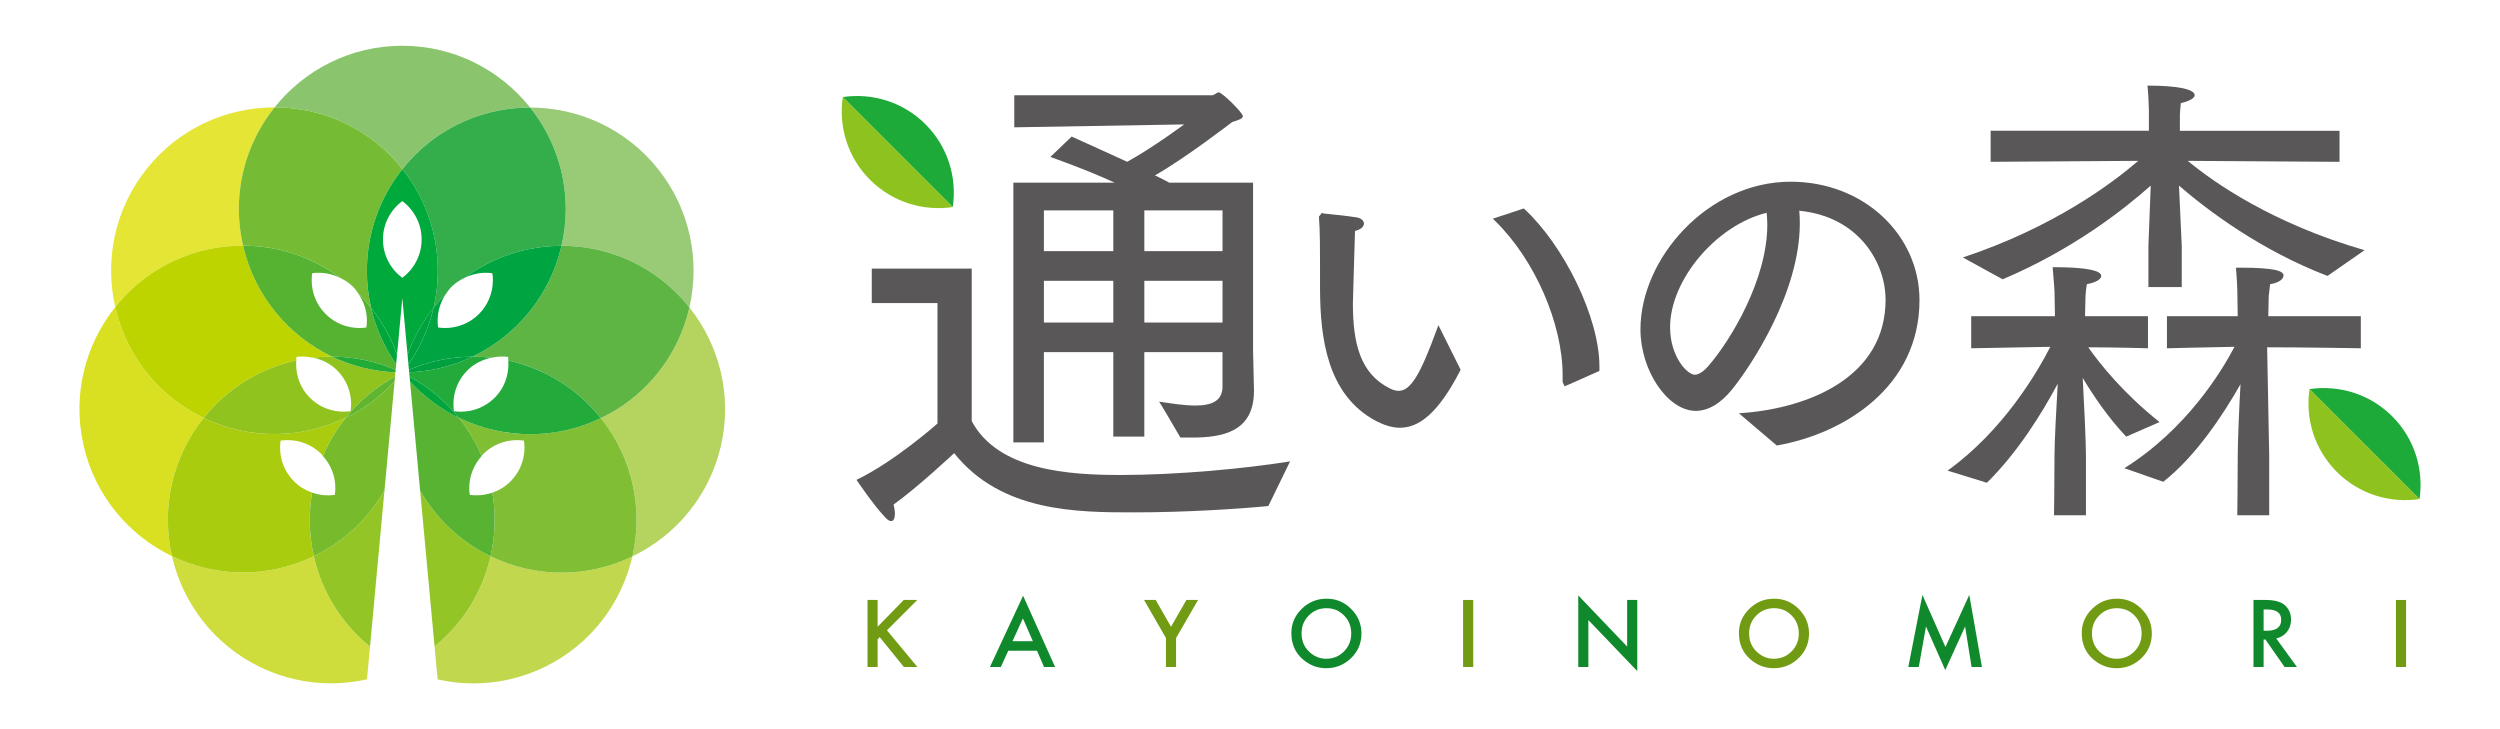 <?xml version="1.0" encoding="UTF-8"?><svg id="kayoinomori_yoko" xmlns="http://www.w3.org/2000/svg" viewBox="0 0 1920 560"><rect width="1920" height="560" fill="none"/><g><path d="M719.98,232.78h-50.46v-26.47h76.76v117.09c20.26,38.03,74.63,41.39,114.43,41.39,43.35,0,95.24-4.85,130.07-10.44l-16.7,34.3c-23.46,2.24-63.97,4.85-102.7,4.85-43.71,0-102.35,0-138.6-45.49,0,0-27.37,25.73-46.56,39.53,.71,2.61,1.07,5.22,1.07,7.09,0,3.35-1.07,5.59-2.84,5.59-1.42,0-3.2-1.11-5.34-3.73-8.52-8.95-21.32-27.97-21.32-27.97,29.49-14.17,62.19-43.25,62.19-43.25v-92.48Z" fill="#595757"/><path d="M962.35,268.95V140.31h-64.32c-3.2-1.87-7.11-3.73-11.02-5.6,24.16-13.8,59.35-41.02,59.35-41.02,4.98-1.49,8.17-2.61,8.17-4.48,0-2.61-15.99-18.27-18.48-18.27-1.78,0-3.2,2.23-5.33,2.23h-151.75v24.61l130.43-2.23s-23.46,17.52-43.71,28.71c-20.97-9.7-41.23-18.65-42.65-19.39l-16.35,15.66c2.85,1.11,26.66,9.32,49.4,19.76h-77.83v199.49h23.45v-69.35h53.31v64.88h23.81v-64.88h60.05v26.47c0,11.19-8.53,14.55-20.97,14.55-8.17,0-17.77-1.49-27.72-2.99,1.43,1.87,16.35,27.59,16.35,27.59h8.53c23.46,0,47.98-4.1,47.98-35.8v-1.11l-.71-30.21Zm-107.32-21.25h-53.31v-32.07h53.31v32.07Zm0-54.82h-53.31v-31.32h53.31v31.32Zm83.87,54.82h-60.05v-32.07h60.05v32.07Zm0-54.82h-60.05v-31.32h60.05v31.32Z" fill="#595757"/><g><path d="M1104.68,249.73l-1.09,2.97c-6.16,16.81-11.16,28.85-15.86,36.57-4.75,7.76-8.95,10.91-13.58,10.89-1.96,0-4.2-.51-6.77-1.86h-.01s-.01-.01-.01-.01c-22.89-11.44-28.31-34.82-28.34-65.27,0-3.07,.28-6.24,.28-9.76h0c.26-12.61,1.05-33.13,1.34-45.9,4.16-1.04,6.73-2.92,6.89-5.64-.17-2.61-2.66-4.37-5.81-4.8h0c-6.85-1.15-24.06-2.82-24.68-2.88l-.99-.26-.86-.23-1.93,2.42-.33,.42,.04,.53c.82,11.45,.82,18.6,.82,56.03,.29,36.03,5.16,80.46,43.26,100.51h.01s.01,.01,.01,.01c5.86,2.93,11.83,5.04,18.17,5.04,14.27-.03,29.17-10.71,46.22-43.92l.32-.62-.31-.62-16.79-33.63Z" fill="#595757"/><path d="M1170.84,160.64l-.59-.55-23.75,7.87,1.61,1.57c30.72,29.9,52.02,79.22,51.99,118.76v5.2l.96,2.01,.56,1.18,2.58-1.09h.02s24.14-10.74,24.14-10.74v-3.47c-.07-38.03-27.58-93.04-57.52-120.74Z" fill="#595757"/></g><path d="M1445.88,166.33c-17.68-16.5-42.45-26.78-70.77-26.78-63.7,.08-115.18,58.98-115.24,113.33,0,15.99,5.22,31.54,13.1,43.19,7.87,11.61,18.44,19.46,29.43,19.49,9.06,0,18.75-5.21,27.96-16.63,14.93-18.6,51.83-74.48,51.89-127.21,0-3.16-.07-6.55-.41-9.87,45.53,4.42,66.24,39.62,66.28,68.3-.02,29.61-14.42,50.18-35.34,64.09-20.91,13.89-48.37,20.91-73.99,22.91l-3.3,.26,2.52,2.15,26.56,22.58,.63-.11c51.66-9.24,108.93-45.03,108.97-111.58,0-24.86-10.6-47.61-28.29-64.1Zm-88.6,6.25c.05,41.72-27.82,88.57-45.49,108.77-3.72,4.2-7.34,6.48-10.22,6.44-2.49,.11-7.55-3.3-11.57-9.7-4.08-6.37-7.37-15.55-7.37-26.64-.1-36.36,35.42-78.57,74.19-88.04,.23,3.1,.47,6.07,.47,9.17Z" fill="#595757"/><path d="M1495.76,361.43c43-30.95,68.95-75.7,78.89-95.08-23.8,.37-60.77,1.12-60.77,1.12v-24.61h64.32l-.35-19.39s-.71-10.82-1.42-18.28c35.54,0,37.31,4.85,37.31,6.72,0,2.23-3.19,4.84-11.01,6.34-.71,3.35-1.07,9.32-1.07,9.32l-.35,15.29h48.33v24.61s-25.23-.75-45.85-.75c8.53,12.31,27.01,35.42,54.73,57.42l-25.59,11.19c-14.22-14.92-25.59-32.07-33.41-45.12,1.07,19.02,2.49,49.22,2.49,60.03v45.49h-24.52s.35-27.97,.35-45.11c0-11.19,1.42-37.29,2.49-55.93-11.73,22-30.21,52.2-54.37,76.07l-30.21-9.32Zm11.73-163.7c69.65-23.12,114.79-57.05,134.69-74.2l-113.37,.75v-23.86h121.54v-15.66s-.35-13.05-1.07-19.02c22.39,0,36.25,2.61,36.25,7.46,0,1.87-3.55,4.48-10.66,5.97-.36,2.61-.71,8.95-.71,8.95v12.31h122.6v23.86l-116.56-.75c20.26,16.78,65.03,48.1,135.75,68.61l-28.43,19.76c-51.53-19.76-92.04-50.34-114.07-69.36l2.13,46.23v31.69h-25.59v-32.07l1.77-45.86c-20.96,18.64-60.05,49.22-113.72,71.97l-30.56-16.78Zm235.26,152.51v45.49h-24.52s.35-27.97,.35-45.11c0-11.19,1.07-36.92,2.13-55.56-13.15,23.12-34.12,55.19-59.35,74.95l-29.85-10.44c47.62-29.83,74.63-74.2,84.58-93.22-21.32,.37-51.88,1.12-51.88,1.12v-24.61h54.37l-.35-20.88s-.35-9.7-1.07-16.41h3.2c27.01,0,33.4,2.61,33.4,5.97,0,2.61-3.19,5.59-10.3,6.71-.35,2.61-1.07,8.95-1.07,8.95l-.35,15.66h71.07v24.61s-43.87-.75-71.95-.75" fill="#595757"/><path d="M308.96,35.14c-39.74,0-75.1,18.51-98.1,47.33h.11c26.62,.02,53.41,8.38,76.09,25.73,.21,.16,.41,.32,.62,.48,.02,.02,.05,.04,.07,.05h0c.34,.26,.68,.53,1.02,.8,.11,.09,.23,.18,.34,.27,7.56,6.04,14.15,12.82,19.93,20.09h0c5.79-7.26,12.39-14.05,19.96-20.07,23.12-18.4,50.73-27.25,78.14-27.24-23-28.87-58.39-47.44-98.18-47.44" fill="#8ac56d"/><path d="M210.86,82.47c-36.87,.01-73.39,16.11-98.18,47.18-24.78,31.06-32.36,70.25-24.18,106.2h0c17.12-21.47,41.31-37.55,70.16-44.13,9.39-2.14,18.76-3.06,28-3.06-2.05-9.01-3.24-18.35-3.24-27.98h0c0-29.59,10.3-56.75,27.44-78.21" fill="#e4e534"/><path d="M210.89,82.47h-.03c-17.13,21.46-27.44,48.62-27.44,78.21,0,9.63,1.19,18.97,3.24,27.98h0c27.48,0,53.65,9.04,74.95,24.92h0c3.39,1.71,6.65,3.77,9.48,6.6,1.55,1.55,2.74,3.31,3.96,5.05h0c3.53,3.51,6.84,7.25,9.96,11.19-2.17-9.35-3.24-18.88-3.24-28.37h0c0-27.91,9.26-55.59,27.26-78.16-5.78-7.27-12.37-14.05-19.93-20.09-.11-.09-.23-.18-.34-.27-.34-.27-.68-.53-1.02-.8h0s-.05-.04-.07-.05c-.21-.16-.41-.32-.62-.48-22.68-17.35-49.48-25.71-76.09-25.73h-.08" fill="#76bb34"/><path d="M288.77,109.53c.11,.09,.23,.18,.34,.27,7.56,6.04,14.15,12.82,19.93,20.09h0c-5.78-7.27-12.37-14.05-19.93-20.09-.11-.09-.23-.18-.34-.27m-1.02-.8h0m-.68-.53c.21,.16,.41,.32,.62,.48-.21-.16-.41-.32-.62-.48m-76.17-25.73h0" fill="#00a73d"/><path d="M88.5,235.85h0c-22.98,28.83-33.18,67.42-24.34,106.17,8.83,38.74,34.74,69.11,67.95,85.13-2.1-9.2-3.18-18.66-3.18-28.19h0c.01-18.2,3.99-36.68,12.43-54.17,4.18-8.68,9.3-16.57,15.07-23.8-8.32-4.01-16.37-8.9-23.89-14.91-23.14-18.46-37.94-43.44-44.03-70.22" fill="#d9e022"/><path d="M186.66,188.66h0c-9.24,0-18.61,.92-28,3.06-28.85,6.58-53.04,22.66-70.16,44.13,6.1,26.78,20.9,51.76,44.03,70.22,7.52,6.01,15.57,10.91,23.89,14.91h0c18.22-22.84,43.52-38.12,71.13-44.2h0l.09-2.65c1.47-.22,2.96-.31,4.44-.31,2.73,0,5.45,.33,8.14,.87h0c4.74-.54,9.51-.8,14.32-.8h.08c.12,0,.24,0,.35,0-34.12-16.31-59.71-47.48-68.31-85.22h0" fill="#bed400"/><path d="M186.66,188.66c8.6,37.74,34.18,68.91,68.31,85.22h0c16.39,.06,32.97,3.36,48.88,10.19h0l.41-4.4c-9.36-13.43-15.73-28.09-19.24-43.25h0c-3.11-3.94-6.42-7.68-9.96-11.19,4.43,6.35,6.74,13.73,6.73,21.15h0c0,1.71-.13,3.42-.38,5.13-1.79,.26-3.59,.39-5.39,.39-9.38,0-18.77-3.56-25.93-10.71-7.17-7.18-10.72-16.57-10.71-25.97h0c0-1.79,.13-3.58,.39-5.36,1.67-.24,3.34-.36,5.02-.36,5.77,0,11.53,1.42,16.82,4.09-21.3-15.87-47.47-24.92-74.95-24.92" fill="#56b332"/><path d="M241.01,427.14c-8.32,4.01-17.17,7.24-26.56,9.38h0c-.14,.03-.28,.06-.43,.1,0,0,0,0-.01,0-9.18,2.06-18.36,3.05-27.39,3.05h-.08c-19.17,0-37.72-4.46-54.43-12.52,8.2,35.94,32.01,67.98,67.81,85.23,17.51,8.44,36.01,12.42,54.22,12.42,9.36,0,18.65-1.05,27.7-3.08l2.32-25.1c-13.9-11.3-25.67-25.65-33.94-42.86-4.17-8.68-7.16-17.61-9.21-26.62" fill="#cedc3c"/><path d="M265.64,320.74c-17.21,8.35-36.02,12.61-54.93,12.62h-.07c-18.09,0-36.25-3.91-53.17-11.87-.35-.17-.7-.33-1.05-.5h0c-5.76,7.22-10.89,15.12-15.07,23.8-8.43,17.5-12.42,35.97-12.43,54.17,0,9.53,1.08,18.99,3.18,28.19,16.71,8.06,35.26,12.51,54.43,12.52h.08c9.03,0,18.21-.99,27.39-3.05,0,0,0,0,.01,0,.14-.03,.28-.06,.43-.1h0c9.39-2.14,18.23-5.37,26.56-9.38-2.09-9.17-3.11-18.42-3.12-27.6h0c0-7.14,.6-14.24,1.8-21.23-5.06-1.75-9.83-4.55-13.87-8.59-7.17-7.17-10.73-16.56-10.71-25.96,0-1.79,.13-3.58,.4-5.36,1.79-.26,3.6-.39,5.4-.39,9.38,0,18.76,3.55,25.92,10.71l1.15,1.47h0c4.48-10.53,10.41-20.43,17.66-29.45" fill="#aacc0f"/><path d="M186.54,439.67h0m27.47-3.05c-9.18,2.06-18.36,3.05-27.39,3.05,9.03,0,18.21-.99,27.39-3.05m.44-.1c-.14,.03-.28,.06-.43,.1,.14-.03,.28-.06,.43-.1" fill="#7fbe27"/><path d="M254.61,273.88h-.08c-4.8,0-9.58,.26-14.32,.8,6.85,1.36,13.43,4.46,18.74,9.77,7.17,7.17,10.72,16.56,10.71,25.96h0c0,1.79-.13,3.58-.39,5.36-1.79,.26-3.59,.39-5.39,.39-9.38,0-18.77-3.56-25.93-10.72-7.13-7.12-10.51-16.44-10.51-25.77h0c0-.97,.04-1.93,.11-2.89-27.61,6.08-52.91,21.36-71.13,44.2h0c.35,.17,.7,.34,1.05,.5,16.92,7.96,35.08,11.87,53.17,11.87h.07c18.9,0,37.72-4.27,54.93-12.62h0c10.11-12.58,22.77-23.34,37.72-31.47h0l.31-3.31c-17.4-.73-33.85-4.96-48.71-12.07h0c-.12,0-.24,0-.35,0" fill="#91c31e"/><path d="M210.64,333.36h0m-54.22-12.37c.35,.17,.7,.34,1.05,.5-.35-.17-.7-.33-1.05-.5m109.22-.25c-17.21,8.35-36.02,12.61-54.93,12.62,18.91,0,37.72-4.27,54.93-12.62h0" fill="#48b034"/><path d="M254.97,273.88c14.86,7.11,31.31,11.35,48.71,12.07l.17-1.89c-15.91-6.83-32.49-10.12-48.88-10.19" fill="#23ab38"/><path d="M376.75,427.21c-2.06,9-5.05,17.94-9.23,26.61-8.25,17.12-19.96,31.4-33.78,42.67l2.34,25.31c9.01,2.02,18.27,3.06,27.59,3.06,18.17,0,36.62-3.95,54.09-12.35,35.81-17.22,59.65-49.23,67.9-85.17-.11,.05-.22,.11-.34,.16-.03,.02-.07,.03-.1,.05-.14,.07-.28,.13-.42,.2-16.46,7.77-34.68,12.05-53.49,12.05h-.06c-9.15,0-18.43-1.01-27.73-3.12-.08-.02-.15-.03-.23-.05h0c-9.39-2.15-18.23-5.39-26.55-9.4" fill="#c1d84e"/><path d="M322.66,376.82l11.08,119.66c13.82-11.26,25.53-25.55,33.78-42.67,4.18-8.67,7.17-17.6,9.23-26.61-23.11-11.15-41.72-28.91-54.09-50.39" fill="#94c526"/><path d="M295.28,376.6c-12.39,21.56-31.07,39.39-54.26,50.54,2.05,9.01,5.04,17.94,9.21,26.62,8.27,17.21,20.04,31.56,33.94,42.86l11.11-120.02" fill="#94c526"/><path d="M303.03,292.93c-10.9,11.84-23.6,21.12-37.38,27.81h0c-7.25,9.02-13.18,18.92-17.66,29.45,6.33,7.01,9.56,15.82,9.55,24.66h0c0,1.73-.13,3.47-.38,5.19-1.71,.25-3.44,.38-5.16,.38-4.16,0-8.31-.72-12.29-2.1h0c-1.2,6.99-1.81,14.08-1.8,21.23,0,9.18,1.03,18.43,3.12,27.6,23.2-11.15,41.87-28.98,54.26-50.54l7.75-83.67" fill="#75bb2b"/><path d="M303.37,289.26c-14.95,8.14-27.62,18.89-37.72,31.47,13.78-6.68,26.49-15.97,37.38-27.81l.34-3.67" fill="#5fb530"/><path d="M529.46,236.09c-6.12,26.77-20.94,51.74-44.1,70.17-7.54,6-15.58,10.89-23.9,14.89,5.75,7.23,10.86,15.13,15.04,23.81,8.42,17.5,12.38,35.98,12.37,54.19h0c0,9.53-1.1,18.99-3.21,28.19,33.22-15.99,59.17-46.33,68.04-85.06,8.87-38.73-1.28-77.34-24.24-106.19" fill="#b5d45f"/><path d="M352.24,320.79c7.24,9.03,13.16,18.94,17.63,29.49h0l1.21-1.55c7.16-7.16,16.54-10.71,25.92-10.71,1.81,0,3.61,.13,5.4,.39,.26,1.78,.39,3.57,.4,5.36,.01,9.4-3.54,18.79-10.71,25.96-4.07,4.07-8.88,6.89-13.97,8.64,1.18,6.93,1.78,13.97,1.78,21.05h0c0,9.25-1.03,18.57-3.15,27.81,8.32,4.02,17.16,7.25,26.55,9.4h0c.08,.02,.15,.03,.23,.05,9.3,2.11,18.58,3.12,27.73,3.12h.06c18.81,0,37.02-4.28,53.49-12.05,.14-.07,.28-.13,.42-.2,.03-.02,.07-.03,.1-.05,.11-.05,.22-.11,.34-.16,2.11-9.2,3.2-18.66,3.21-28.19,0-18.2-3.95-36.68-12.37-54.19-4.18-8.68-9.29-16.58-15.04-23.81h0c-17.18,8.26-35.68,12.31-54.1,12.32h-.07c-18.41,0-36.72-4.05-53.55-11.96-.11-.05-.21-.1-.32-.15-.17-.08-.34-.16-.51-.25-.04-.02-.07-.04-.11-.05-.19-.09-.37-.18-.56-.27" fill="#80be34"/><path d="M431.26,439.79h0m-27.96-3.18c.08,.02,.15,.03,.23,.05-.08-.02-.15-.03-.23-.05m81.51-8.88c-16.46,7.77-34.68,12.05-53.49,12.05,18.81,0,37.02-4.28,53.49-12.05m.52-.25s-.07,.03-.1,.05c.03-.02,.07-.03,.1-.05" fill="#4eb135"/><path d="M314.89,292.94l7.77,83.88c12.37,21.48,30.98,39.24,54.09,50.39,2.12-9.24,3.15-18.56,3.15-27.81,0-7.08-.6-14.12-1.78-21.05h0c-3.94,1.36-8.04,2.06-12.16,2.06-1.73,0-3.47-.12-5.19-.38-.26-1.76-.39-3.53-.38-5.3h0c.01-8.77,3.23-17.49,9.49-24.47-4.47-10.54-10.39-20.46-17.63-29.49h0c-13.77-6.7-26.47-15.99-37.35-27.84" fill="#58b333"/><path d="M407.14,82.58c17.08,21.44,27.36,48.56,27.36,78.1h0c0,9.68-1.2,19.06-3.27,28.11h.18c8.14,0,16.38,.73,24.65,2.37,.88,.18,1.76,.36,2.64,.56h0c.22,.05,.44,.1,.66,.15,28.85,6.61,53.01,22.72,70.11,44.21h0c8.22-35.94,.68-75.14-24.06-106.23-24.78-31.13-61.34-47.26-98.26-47.27" fill="#99cb77"/><path d="M407.14,82.58h0c-27.41,0-55.03,8.84-78.14,27.24-7.57,6.02-14.17,12.81-19.96,20.07,17.93,22.53,27.17,50.14,27.19,77.97h0c0,9.57-1.08,19.17-3.27,28.59,2.97-3.75,6.14-7.32,9.5-10.69h0c1.3-1.94,2.65-3.85,4.37-5.57,2.96-2.96,6.36-5.06,9.91-6.8h0c21.21-15.67,47.2-24.59,74.49-24.59h0c2.07-9.05,3.27-18.44,3.27-28.11,0-29.55-10.28-56.66-27.36-78.1h0" fill="#34ae4b"/><path d="M294.11,183.9h0c0-12.07,5.85-22.75,14.85-29.45,9,6.7,14.85,17.38,14.85,29.45h0c0,12.07-5.85,22.76-14.85,29.45-9-6.69-14.85-17.37-14.85-29.45h0m14.93-54.01h0c-18,22.57-27.26,50.25-27.26,78.16,0,9.5,1.07,19.02,3.24,28.37h0c8.4,10.64,15.23,22.7,19.91,36.04h0l4.04-43.56,4.04,43.59h0c4.69-13.34,11.54-25.41,19.96-36.04h0c2.19-9.42,3.28-19.02,3.27-28.59-.02-27.83-9.25-55.44-27.19-77.97" fill="#00a93c"/><path d="M285.01,236.42c3.51,15.15,9.88,29.82,19.24,43.25l.67-7.21c-4.68-13.33-11.51-25.4-19.91-36.04" fill="#00a53c"/><path d="M431.32,188.8h-.1c-8.64,37.72-34.24,68.87-68.39,85.15h0c.09,0,.18,0,.28,0h0c.09,0,.18,0,.28,0h.07c4.58,0,9.14,.25,13.67,.75,.11,.01,.22,.02,.33,.04h0c2.77-.57,5.57-.92,8.37-.92,1.49,0,2.97,.1,4.45,.32l.09,2.74h0c27.6,6.1,52.88,21.42,71.09,44.27h0c8.32-4,16.37-8.89,23.9-14.89,23.16-18.44,37.98-43.41,44.1-70.17-17.09-21.49-41.26-37.6-70.11-44.21-.22-.05-.44-.1-.66-.15h0c-.88-.2-1.76-.38-2.64-.56-8.27-1.65-16.51-2.37-24.65-2.37h-.07" fill="#5eb544"/><path d="M431.22,188.8c-27.29,0-53.28,8.92-74.49,24.59,5.18-2.53,10.8-3.89,16.43-3.89,1.66,0,3.32,.12,4.98,.36,.26,1.78,.39,3.57,.39,5.36h0c.01,9.4-3.54,18.79-10.71,25.97-7.16,7.16-16.54,10.71-25.93,10.71-1.8,0-3.61-.13-5.4-.39-.25-1.73-.38-3.47-.38-5.22h0c0-7.18,2.16-14.33,6.33-20.54-3.36,3.37-6.52,6.94-9.5,10.69h0c-3.52,15.15-9.92,29.81-19.29,43.23l.41,4.4h0c15.88-6.8,32.42-10.08,48.77-10.13h0c34.14-16.27,59.74-47.43,68.39-85.15" fill="#00a541"/><path d="M332.95,236.44c-8.42,10.64-15.27,22.7-19.96,36.04l.67,7.19c9.37-13.42,15.77-28.08,19.29-43.23" fill="#00a23f"/><path d="M363.39,273.94c-.09,0-.18,0-.28,0h0c-.09,0-.18,0-.28,0h0c-14.83,7.07-31.24,11.29-48.6,12.01l.31,3.32h0c14.94,8.15,27.6,18.92,37.69,31.51h0c.19,.09,.37,.18,.56,.27,.04,.02,.07,.04,.11,.05,.17,.08,.34,.16,.51,.25,.11,.05,.21,.1,.32,.15,16.83,7.91,35.14,11.95,53.55,11.96h.07c18.42,0,36.92-4.05,54.1-12.32h0c-18.2-22.86-43.49-38.17-71.09-44.27,.07,.92,.1,1.84,.1,2.77h0c0,9.35-3.38,18.68-10.51,25.81-7.16,7.16-16.54,10.72-25.93,10.72-1.8,0-3.61-.13-5.39-.39-.26-1.78-.39-3.57-.39-5.36h0c-.01-9.4,3.54-18.79,10.71-25.96,5.26-5.26,11.74-8.33,18.5-9.72-.11-.01-.22-.02-.33-.04-4.52-.5-9.08-.75-13.67-.75h-.07" fill="#22ab3b"/><path d="M407.28,333.46h0m-53.86-12.11c.11,.05,.21,.1,.32,.15-.11-.05-.21-.1-.32-.15m108.04-.21c-17.18,8.26-35.68,12.31-54.1,12.32,18.42,0,36.92-4.05,54.1-12.32m-108.66-.09s.07,.04,.11,.05c-.04-.02-.07-.04-.11-.05" fill="#00a040"/><path d="M362.84,273.94c-16.35,.05-32.89,3.33-48.77,10.13l.17,1.88c17.35-.73,33.76-4.94,48.6-12.01" fill="#00a040"/><path d="M314.55,289.28l.34,3.67c10.88,11.85,23.58,21.14,37.35,27.84-10.09-12.59-22.75-23.36-37.69-31.51" fill="#00a53d"/><path d="M1773.7,298.82l84.5,84.5c3.3-22.51-3.62-46.23-20.94-63.56-17.33-17.32-41.05-24.25-63.56-20.94Z" fill="#1eaa39"/><path d="M1794.64,362.37c17.32,17.33,41.05,24.25,63.56,20.94l-84.5-84.5c-3.31,22.51,3.62,46.23,20.94,63.56Z" fill="#8dc21f"/><path d="M647.24,74.53l84.5,84.5c3.31-22.51-3.62-46.23-20.94-63.56-17.32-17.33-41.05-24.25-63.56-20.94Z" fill="#1eaa39"/><path d="M668.18,138.09c17.33,17.32,41.05,24.24,63.56,20.94l-84.5-84.5c-3.3,22.5,3.62,46.23,20.94,63.56Z" fill="#8dc21f"/><polygon points="674.03 481.31 694.08 460.77 704.45 460.77 681.17 484.08 704.58 512.26 694.18 512.26 675.64 489.35 674.03 490.95 674.03 512.26 666.26 512.26 666.26 460.77 674.03 460.77 674.03 481.31" fill="#709b12"/><path d="M796.41,499.75h-22.04l-5.74,12.51h-8.37l25.48-54.73,24.58,54.73h-8.5l-5.4-12.51Zm-3.17-7.3l-7.64-17.51-8,17.51h15.64Z" fill="#0f892b"/><polygon points="895.45 490.01 878.64 460.77 887.58 460.77 899.35 481.34 911.16 460.77 920.1 460.77 903.22 490.01 903.22 512.26 895.45 512.26 895.45 490.01" fill="#709b12"/><path d="M991.76,486.28c0-7.25,2.65-13.47,7.97-18.68,5.29-5.2,11.65-7.8,19.08-7.8s13.63,2.62,18.88,7.87c5.27,5.25,7.9,11.55,7.9,18.91s-2.65,13.69-7.94,18.84c-5.32,5.18-11.73,7.77-19.24,7.77-6.65,0-12.62-2.3-17.91-6.9-5.82-5.09-8.74-11.76-8.74-20.01Zm7.84,.1c0,5.69,1.91,10.37,5.74,14.04,3.8,3.67,8.19,5.5,13.17,5.5,5.4,0,9.96-1.87,13.67-5.6,3.72-3.78,5.57-8.38,5.57-13.81s-1.83-10.09-5.5-13.81c-3.65-3.74-8.16-5.6-13.54-5.6s-9.88,1.87-13.57,5.6c-3.69,3.69-5.54,8.25-5.54,13.67Z" fill="#0f892b"/><rect x="1123.66" y="460.77" width="7.77" height="51.49" fill="#709b12"/><polygon points="1212.1 512.26 1212.1 457.27 1249.65 496.55 1249.65 460.77 1257.42 460.77 1257.42 515.39 1219.87 476.21 1219.87 512.26 1212.1 512.26" fill="#0f892b"/><path d="M1335.49,486.28c0-7.25,2.65-13.47,7.97-18.68,5.29-5.2,11.65-7.8,19.08-7.8s13.63,2.62,18.88,7.87c5.27,5.25,7.9,11.55,7.9,18.91s-2.65,13.69-7.94,18.84c-5.32,5.18-11.73,7.77-19.24,7.77-6.65,0-12.62-2.3-17.91-6.9-5.82-5.09-8.74-11.76-8.74-20.01Zm7.84,.1c0,5.69,1.91,10.37,5.74,14.04,3.8,3.67,8.19,5.5,13.17,5.5,5.4,0,9.96-1.87,13.67-5.6,3.72-3.78,5.57-8.38,5.57-13.81s-1.83-10.09-5.5-13.81c-3.65-3.74-8.16-5.6-13.54-5.6s-9.88,1.87-13.57,5.6c-3.69,3.69-5.54,8.25-5.54,13.67Z" fill="#709b12"/><polygon points="1465.58 512.26 1476.42 456.9 1494.1 496.92 1512.41 456.9 1522.14 512.26 1514.17 512.26 1509.2 481.18 1493.96 514.63 1479.16 481.14 1473.62 512.26 1465.58 512.26" fill="#0f892b"/><path d="M1598.78,486.28c0-7.25,2.65-13.47,7.97-18.68,5.29-5.2,11.65-7.8,19.08-7.8s13.63,2.62,18.88,7.87c5.27,5.25,7.9,11.55,7.9,18.91s-2.65,13.69-7.94,18.84c-5.32,5.18-11.73,7.77-19.24,7.77-6.65,0-12.62-2.3-17.91-6.9-5.82-5.09-8.74-11.76-8.74-20.01Zm7.84,.1c0,5.69,1.91,10.37,5.74,14.04,3.8,3.67,8.19,5.5,13.17,5.5,5.4,0,9.96-1.87,13.67-5.6,3.72-3.78,5.57-8.38,5.57-13.81s-1.83-10.09-5.5-13.81c-3.65-3.74-8.16-5.6-13.54-5.6s-9.88,1.87-13.57,5.6c-3.69,3.69-5.54,8.25-5.54,13.67Z" fill="#709b12"/><path d="M1748.12,490.31l15.94,21.94h-9.5l-14.71-21.08h-1.4v21.08h-7.77v-51.49h9.1c6.8,0,11.72,1.28,14.74,3.84,3.33,2.85,5,6.6,5,11.27,0,3.65-1.05,6.78-3.13,9.4-2.09,2.62-4.85,4.3-8.27,5.04Zm-9.67-5.9h2.47c7.36,0,11.04-2.81,11.04-8.44,0-5.27-3.58-7.9-10.74-7.9h-2.77v16.34Z" fill="#0f892b"/><rect x="1840.09" y="460.77" width="7.77" height="51.49" fill="#709b12"/></g></svg>